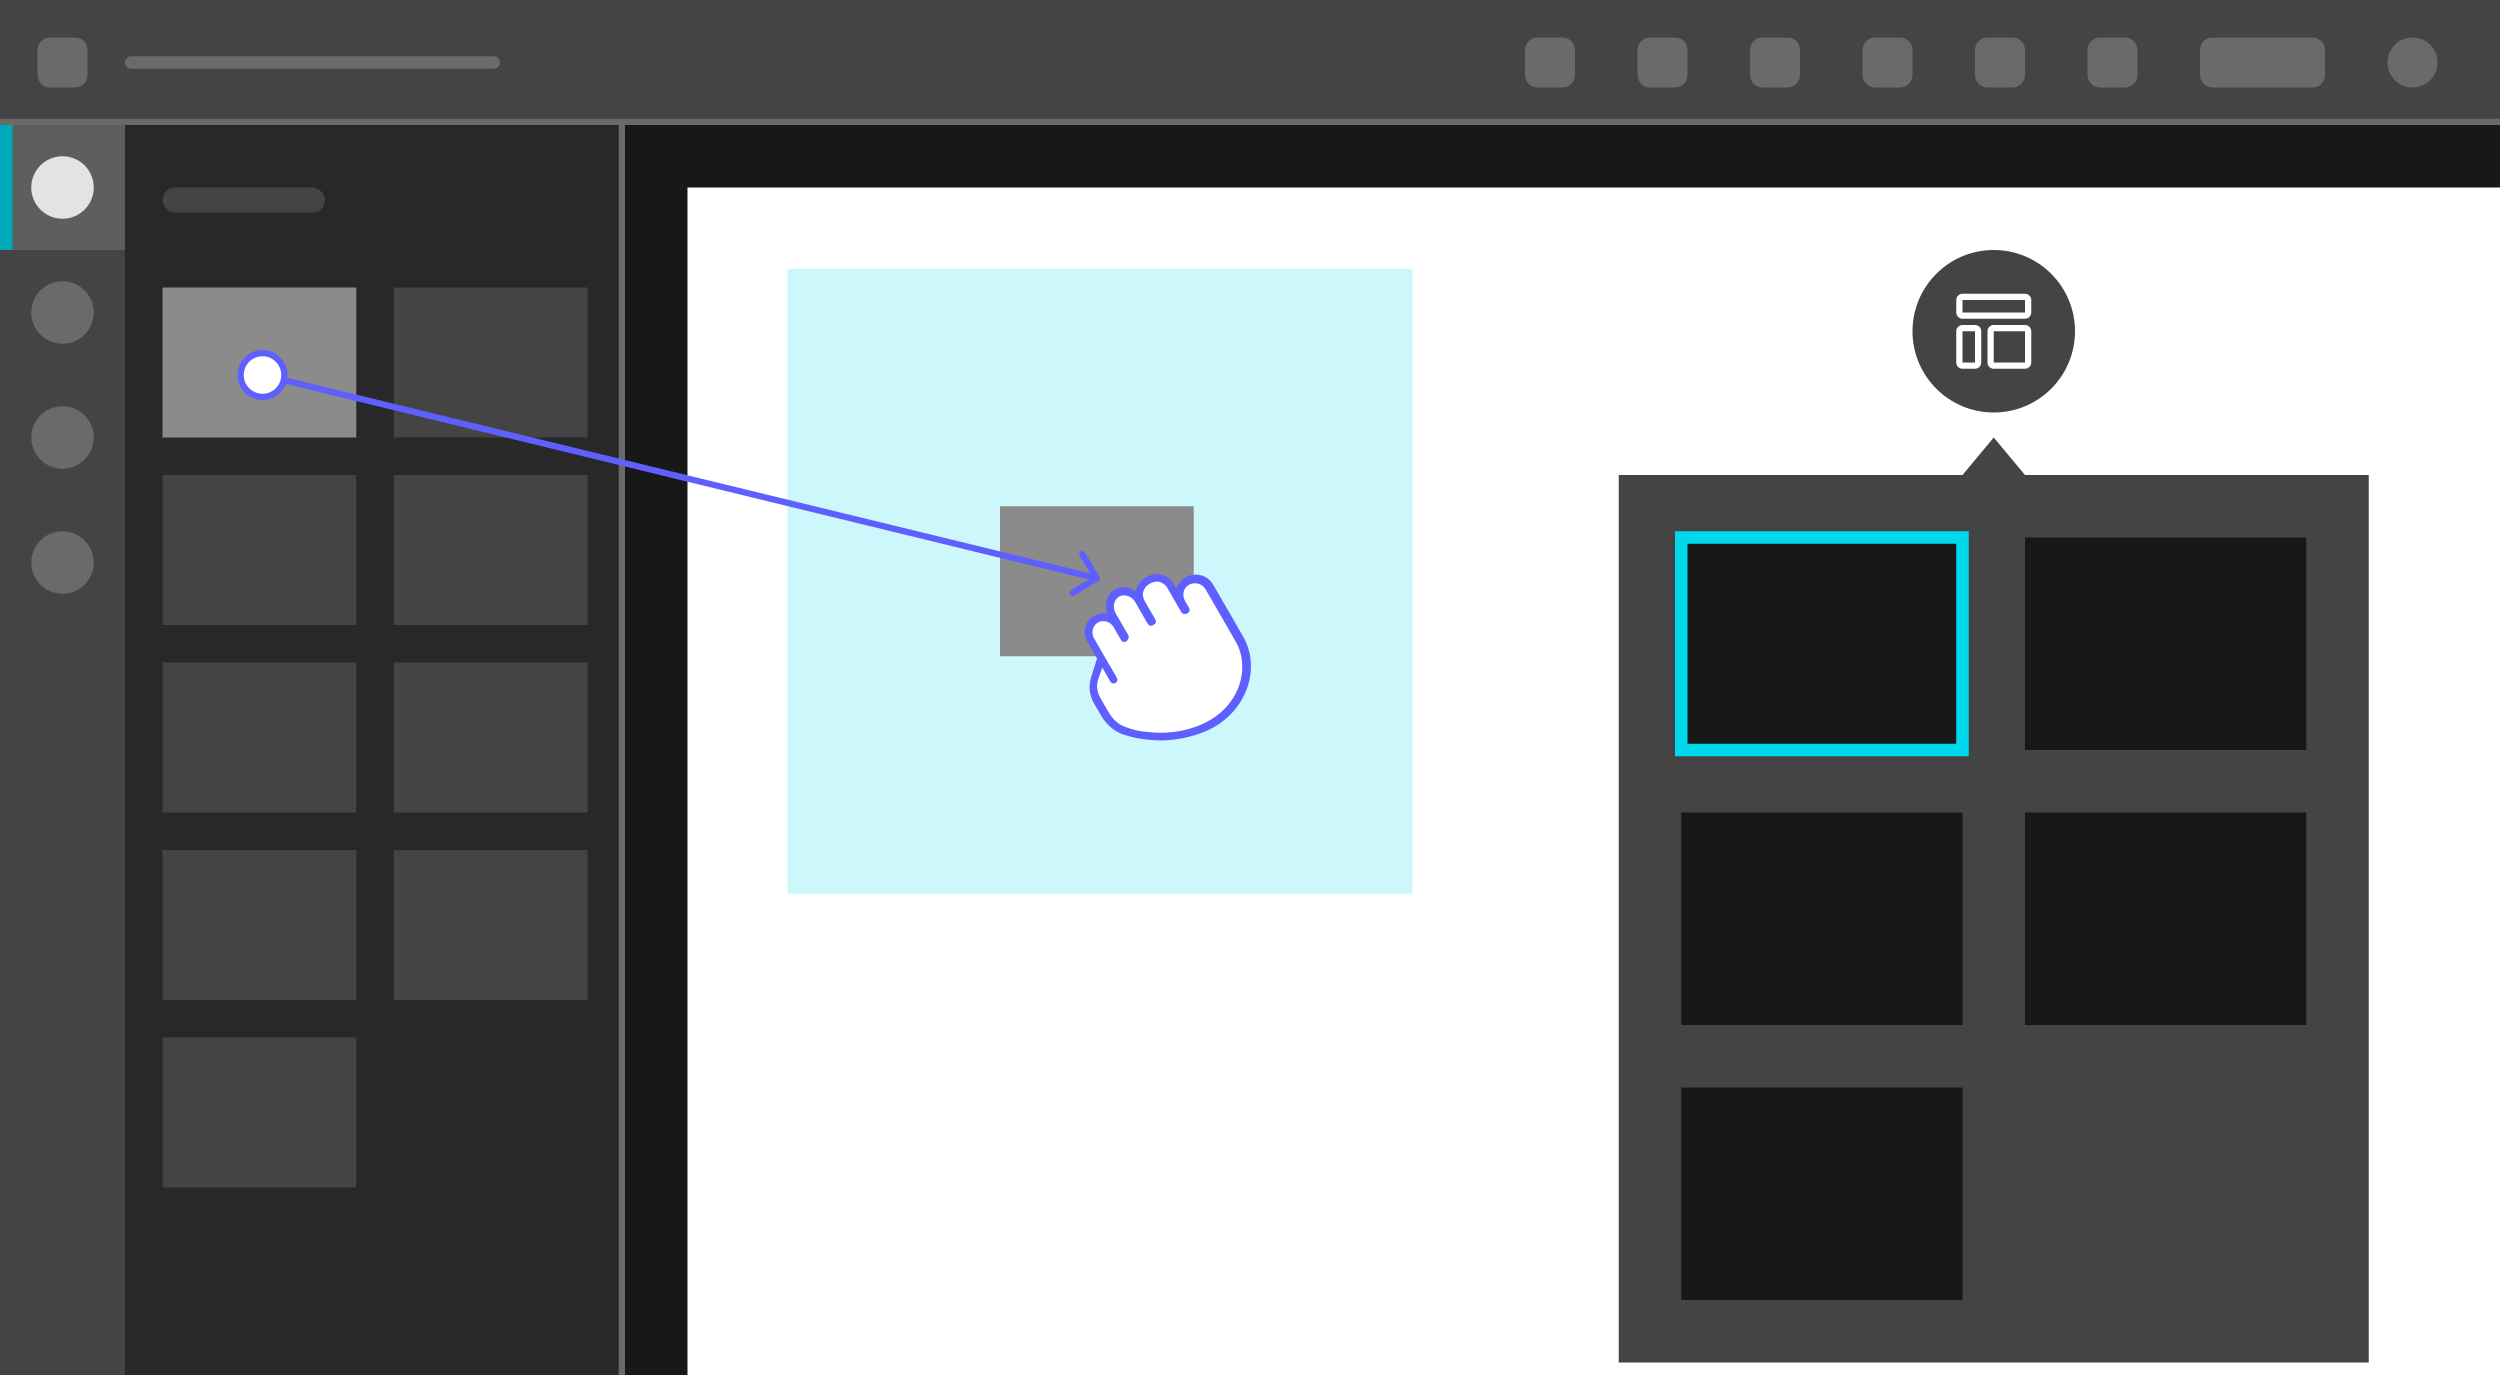 <svg width="400" height="220" viewBox="0 0 400 220" fill="none" xmlns="http://www.w3.org/2000/svg">
<rect x="0" y="0" width="400" height="220" fill="#333333" stroke="none"/>
<g clip-path="url(#clip0_3634_25562)">
<rect x="-0.5" y="-0.5" width="401" height="221" fill="#181818" stroke="#E3E3E3"/>
<rect x="110" y="30" width="290" height="190" fill="white"/>
<rect x="20" y="20" width="80" height="200" fill="#282828"/>
<rect x="99" y="20" width="1" height="200" fill="#6A6A6A"/>
<rect x="26" y="46" width="31" height="24" fill="#8B8B8B"/>
<rect x="63" y="46" width="31" height="24" fill="#444444"/>
<rect x="26" y="76" width="31" height="24" fill="#444444"/>
<rect x="63" y="76" width="31" height="24" fill="#444444"/>
<rect x="26" y="106" width="31" height="24" fill="#444444"/>
<rect x="63" y="106" width="31" height="24" fill="#444444"/>
<rect x="26" y="136" width="31" height="24" fill="#444444"/>
<rect x="63" y="136" width="31" height="24" fill="#444444"/>
<rect x="26" y="166" width="31" height="24" fill="#444444"/>
<rect x="26" y="30" width="26" height="4" rx="2" fill="#444444"/>
<rect y="20" width="20" height="200" fill="#444444"/>
<rect y="20" width="20" height="20" fill="#5E5E5E"/>
<rect y="20" width="2" height="20" fill="#00AABB"/>
<circle cx="10" cy="30" r="5" fill="#E3E3E3"/>
<circle cx="10" cy="50" r="5" fill="#6A6A6A"/>
<circle cx="10" cy="70" r="5" fill="#6A6A6A"/>
<circle cx="10" cy="90" r="5" fill="#6A6A6A"/>
<rect width="400" height="20" fill="#444444"/>
<rect y="19" width="400" height="1" fill="#6A6A6A"/>
<path fill-rule="evenodd" clip-rule="evenodd" d="M8 6C6.895 6 6 6.895 6 8V12C6 13.105 6.895 14 8 14H12C13.105 14 14 13.105 14 12V8C14 6.895 13.105 6 12 6H8ZM21 9C20.448 9 20 9.448 20 10C20 10.552 20.448 11 21 11H79C79.552 11 80 10.552 80 10C80 9.448 79.552 9 79 9H21Z" fill="#6A6A6A"/>
<path fill-rule="evenodd" clip-rule="evenodd" d="M246 6C244.895 6 244 6.895 244 8V12C244 13.105 244.895 14 246 14H250C251.105 14 252 13.105 252 12V8C252 6.895 251.105 6 250 6H246ZM264 6C262.895 6 262 6.895 262 8V12C262 13.105 262.895 14 264 14H268C269.105 14 270 13.105 270 12V8C270 6.895 269.105 6 268 6H264ZM280 8C280 6.895 280.895 6 282 6H286C287.105 6 288 6.895 288 8V12C288 13.105 287.105 14 286 14H282C280.895 14 280 13.105 280 12V8ZM300 6C298.895 6 298 6.895 298 8V12C298 13.105 298.895 14 300 14H304C305.105 14 306 13.105 306 12V8C306 6.895 305.105 6 304 6H300ZM316 8C316 6.895 316.895 6 318 6H322C323.105 6 324 6.895 324 8V12C324 13.105 323.105 14 322 14H318C316.895 14 316 13.105 316 12V8ZM336 6C334.895 6 334 6.895 334 8V12C334 13.105 334.895 14 336 14H340C341.105 14 342 13.105 342 12V8C342 6.895 341.105 6 340 6H336ZM352 8C352 6.895 352.895 6 354 6H370C371.105 6 372 6.895 372 8V12C372 13.105 371.105 14 370 14H354C352.895 14 352 13.105 352 12V8ZM386 14C388.209 14 390 12.209 390 10C390 7.791 388.209 6 386 6C383.791 6 382 7.791 382 10C382 12.209 383.791 14 386 14Z" fill="#6A6A6A"/>
<rect x="126" y="43" width="100" height="100" fill="#00D8ED" fill-opacity="0.2"/>
<rect x="160" y="81" width="31" height="24" fill="#8B8B8B"/>
<path fill-rule="evenodd" clip-rule="evenodd" d="M174.209 92.715L171.396 94.426C171.16 94.57 171.085 94.877 171.228 95.113C171.372 95.349 171.679 95.424 171.915 95.281L175.76 92.942C175.996 92.798 176.071 92.491 175.927 92.255L173.589 88.41C173.445 88.174 173.138 88.099 172.902 88.243C172.666 88.386 172.591 88.694 172.734 88.93L174.446 91.743L42.118 59.514L41.882 60.486L174.209 92.715Z" fill="#5F5FFF"/>
<path d="M45.5 60C45.5 61.933 43.933 63.5 42 63.5C40.067 63.5 38.5 61.933 38.5 60C38.5 58.067 40.067 56.5 42 56.5C43.933 56.5 45.5 58.067 45.5 60Z" fill="white" stroke="#5F5FFF"/>
<path fill-rule="evenodd" clip-rule="evenodd" d="M176.53 105.833C176.53 105.833 172.833 100.694 175.431 99.194C178.03 97.694 178.774 100.209 178.774 100.209C178.774 100.209 177.052 96.001 178.784 95.001C180.516 94.001 182.64 96.47 182.64 96.47C182.64 96.47 181.747 94.057 183.698 92.93C185.65 91.804 188.401 95.623 188.401 95.623C188.401 95.623 188.932 93.908 190.333 93.099C191.735 92.29 193.442 93.764 193.442 93.764L199.194 103.726C199.194 103.726 199.726 112.948 193.753 115.717C187.779 118.486 178.937 116.815 178.15 115.45C177.362 114.085 175.32 111.419 175.257 110.439C175.193 109.46 176.53 105.833 176.53 105.833Z" fill="white"/>
<path fill-rule="evenodd" clip-rule="evenodd" d="M183.61 99.76C183.81 100.106 184.151 100.217 184.463 100.037C184.492 100.02 184.519 100.002 184.544 99.982C184.574 99.97 184.605 99.954 184.636 99.937C184.948 99.757 185.035 99.429 184.855 99.117L183.155 96.173C182.675 95.341 182.689 94.133 183.967 93.395C185.244 92.658 186.284 93.227 186.764 94.059L189.004 97.938C189.155 98.199 189.408 98.303 189.67 98.225C189.777 98.221 189.888 98.188 189.998 98.124C190.336 97.929 190.433 97.578 190.241 97.246L189.602 96.139C189.091 95.254 189.32 94.089 190.22 93.569C191.121 93.049 192.356 93.369 192.867 94.254L197.659 102.554C200.151 106.869 198.303 112.51 193.575 115.24C190.76 116.865 187.261 117.438 184.5 117.209C181.927 116.996 181.285 116.76 180.209 116.362C180.131 116.333 180.05 116.304 179.967 116.273C178.731 115.821 177.89 114.853 177.315 113.857L176.101 111.754C175.526 110.758 175.353 109.678 175.757 108.559L176.368 106.816L177.65 109.038C177.834 109.355 178.164 109.447 178.476 109.267C178.787 109.087 178.873 108.755 178.69 108.438L175.023 102.087C174.534 101.24 174.834 100.079 175.665 99.599C176.497 99.119 177.652 99.44 178.141 100.287L179.363 102.404C179.546 102.721 179.876 102.813 180.188 102.633C180.333 102.55 180.429 102.433 180.472 102.301C180.637 102.108 180.65 101.832 180.492 101.56L178.492 98.095C177.959 97.172 178.219 95.943 179.051 95.463C179.882 94.983 181.076 95.372 181.61 96.295L183.61 99.76ZM175.553 105.406L173.984 102.687C173.128 101.205 173.599 99.381 175.054 98.541C175.741 98.144 176.508 98.047 177.216 98.211C176.61 96.71 177.072 95.066 178.384 94.309C179.444 93.697 180.727 93.854 181.706 94.609C181.854 93.744 182.386 92.922 183.367 92.356C185.178 91.31 186.964 92.004 187.804 93.459L188.215 94.172C188.461 93.455 188.967 92.817 189.694 92.398C191.27 91.488 193.211 91.99 194.106 93.539L198.897 101.839C201.709 106.708 199.618 113.226 194.326 116.281C191.174 118.101 187.039 118.646 184.567 118.429C182.095 118.213 181.236 118.018 179.674 117.496C178.113 116.974 176.892 115.724 176.189 114.507L174.975 112.404C174.272 111.187 174.133 109.645 174.635 108.174L175.429 105.65C175.455 105.557 175.498 105.474 175.553 105.406Z" fill="#5F5FFF"/>
<path fill-rule="evenodd" clip-rule="evenodd" d="M319 70L314 76H259V218H379V76H324L319 70Z" fill="#444444"/>
<rect x="269" y="86" width="45" height="34" fill="#181818" stroke="#00D8ED" stroke-width="2"/>
<rect x="324" y="86" width="45" height="34" fill="#181818"/>
<rect x="269" y="130" width="45" height="34" fill="#181818"/>
<rect x="324" y="130" width="45" height="34" fill="#181818"/>
<rect x="269" y="174" width="45" height="34" fill="#181818"/>
<circle cx="319" cy="53" r="13" fill="#444444"/>
<path fill-rule="evenodd" clip-rule="evenodd" d="M324 47H314C313.448 47 313 47.448 313 48V50C313 50.552 313.448 51 314 51H324C324.552 51 325 50.552 325 50V48C325 47.448 324.552 47 324 47ZM314 50V48H324V50H314ZM316 52H314C313.448 52 313 52.448 313 53V58C313 58.552 313.448 59 314 59H316C316.552 59 317 58.552 317 58V53C317 52.448 316.552 52 316 52ZM314 58V53H316V58H314ZM319 52H324C324.552 52 325 52.448 325 53V58C325 58.552 324.552 59 324 59H319C318.448 59 318 58.552 318 58V53C318 52.448 318.448 52 319 52ZM319 53V58H324V53H319Z" fill="white"/>
</g>
<defs>
<clipPath id="clip0_3634_25562">
<rect width="400" height="220" fill="white"/>
</clipPath>
</defs>
</svg>
